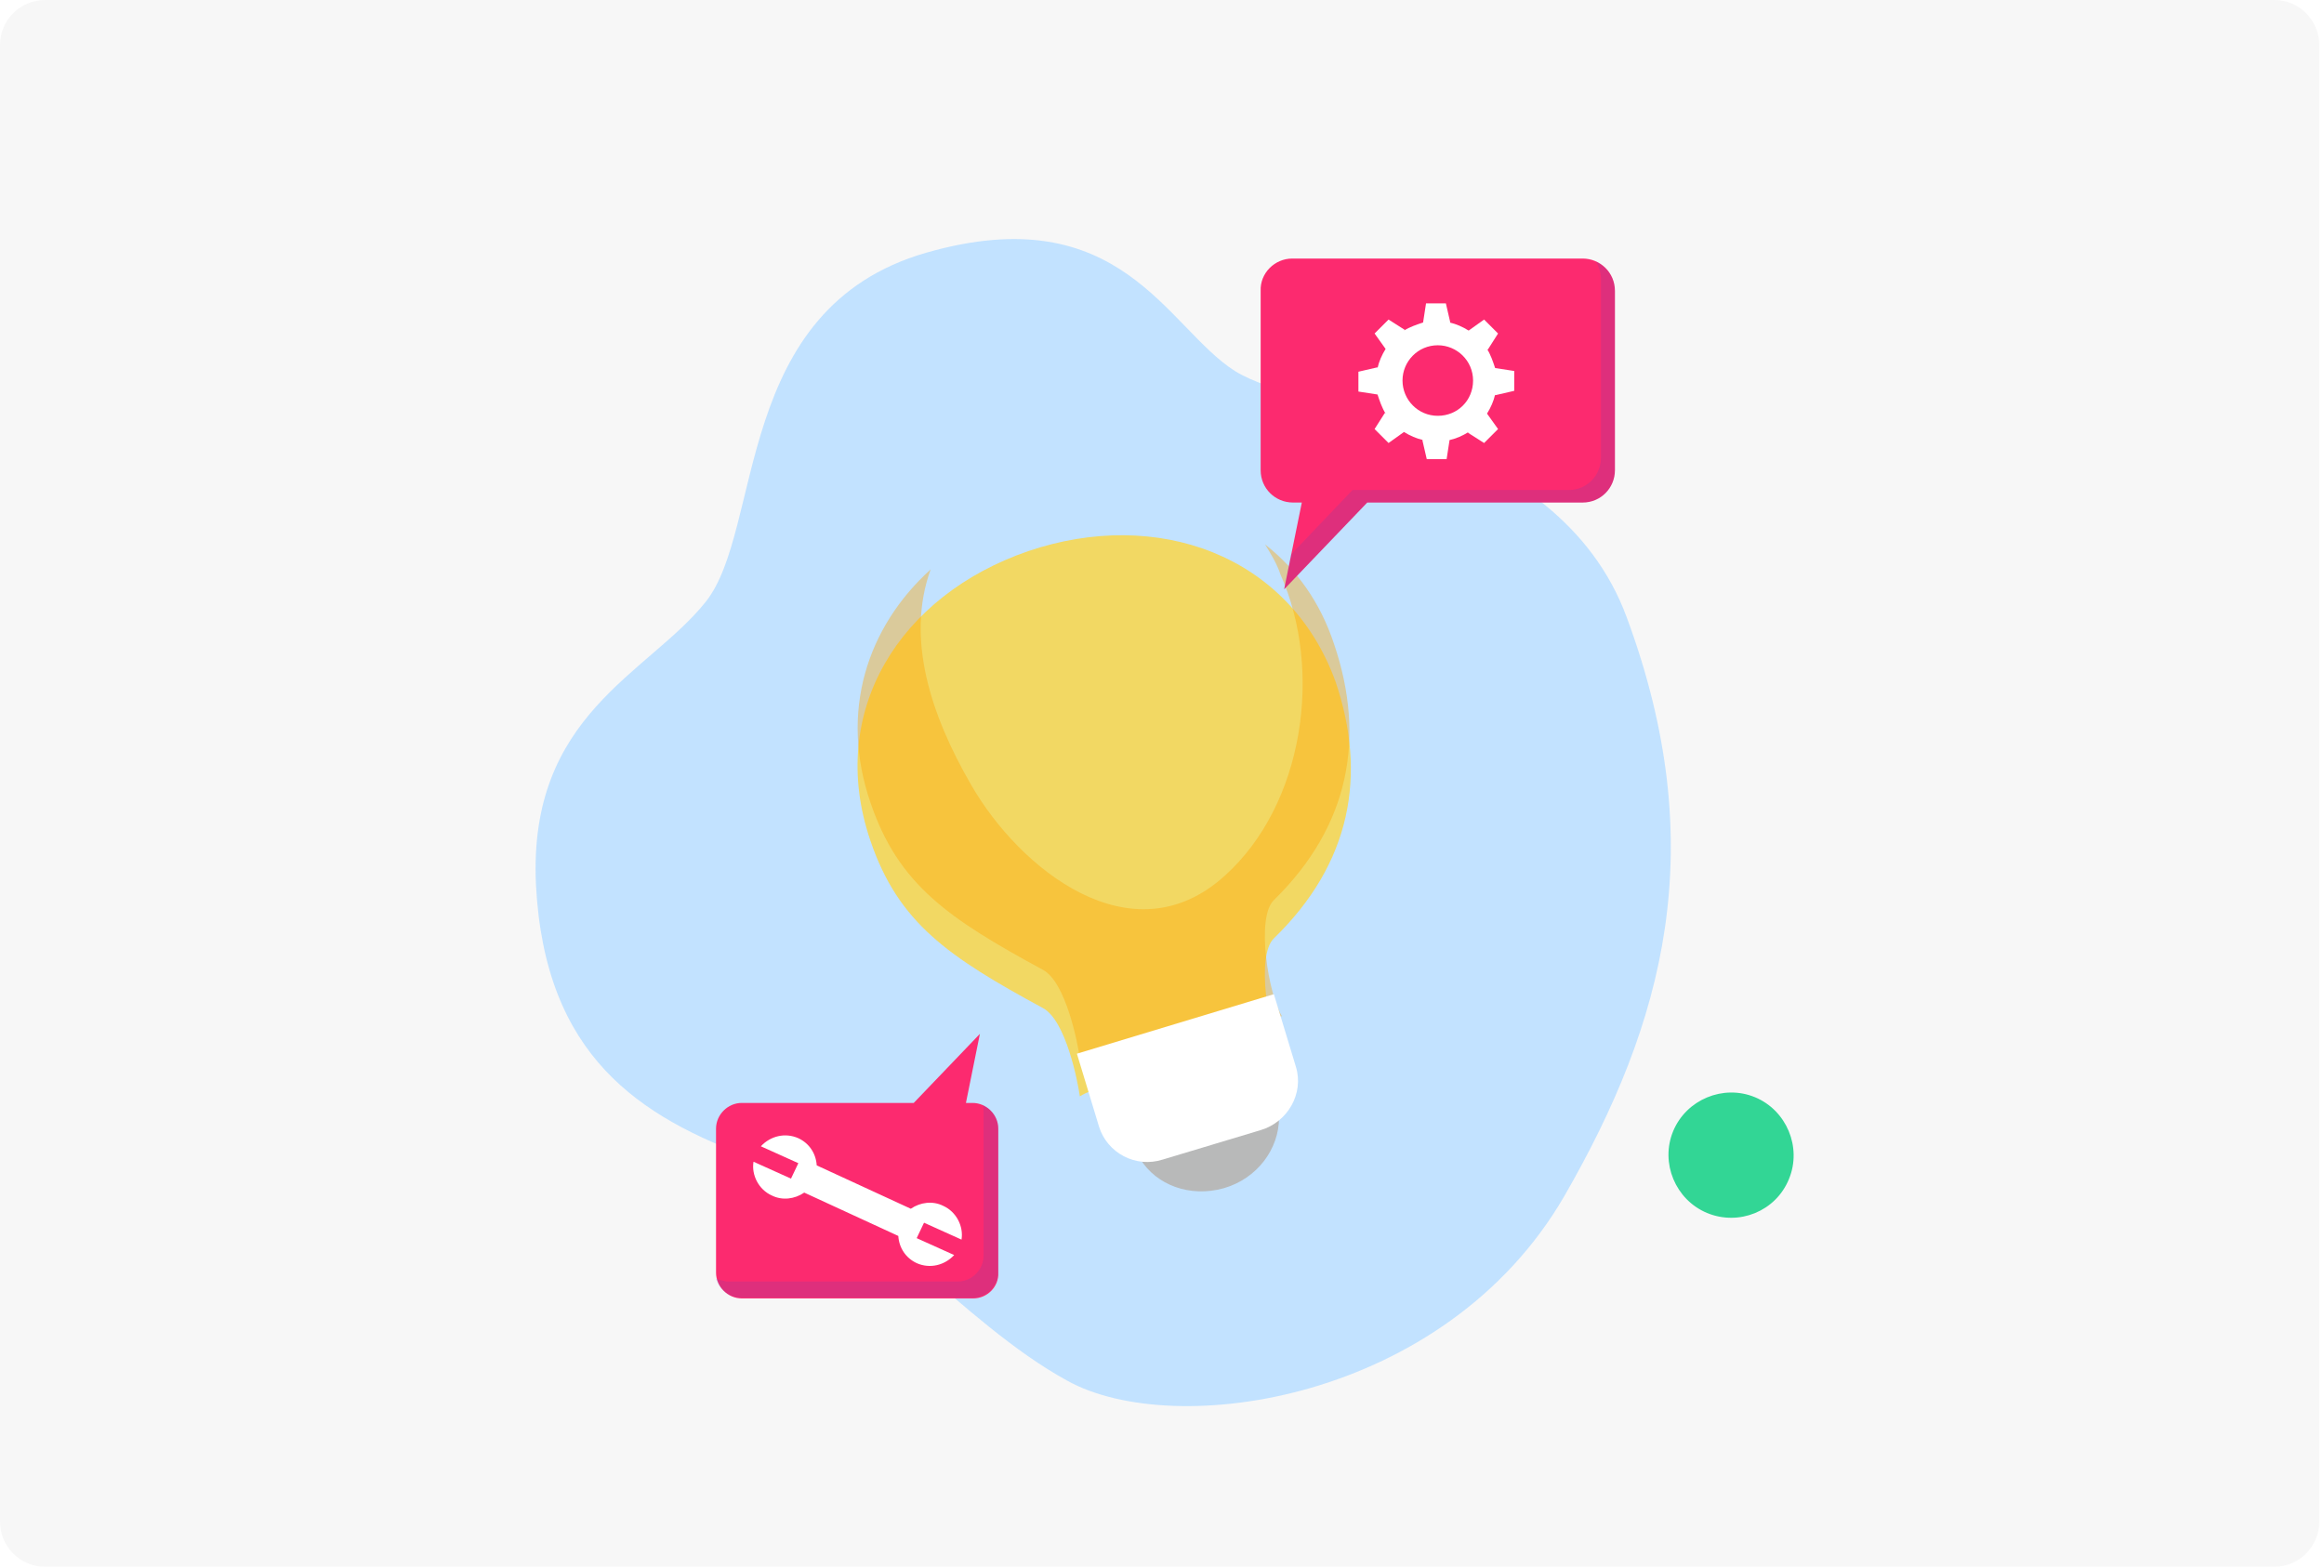 <?xml version="1.0" encoding="UTF-8"?> <svg xmlns="http://www.w3.org/2000/svg" width="243" height="164" viewBox="0 0 243 164" fill="none"><path d="M237.775 163.844H4.732C2.054 163.844 0 161.701 0 159.112V4.732C0 2.054 2.143 0 4.732 0H237.775C240.453 0 242.507 2.143 242.507 4.732V159.112C242.507 161.701 240.453 163.844 237.775 163.844Z" fill="#F7F7F7"></path><g filter="url(#filter0_d_0_1)"><path d="M163.556 121.104C151.106 142.546 122.824 146.619 111.604 140.394C100.384 134.246 90.931 121.489 78.865 117.185C66.8 112.805 56.963 106.426 56.041 88.519C55.195 70.69 67.799 66.463 73.793 58.932C79.864 51.323 76.56 28.268 96.849 22.427C117.214 16.587 121.979 30.266 129.126 34.8C136.197 39.258 162.864 40.949 170.088 60.546C179.003 84.6 174.007 102.968 163.556 121.104Z" fill="#C2E2FF"></path></g><g filter="url(#filter1_d_0_1)"><path d="M107.531 53.629C94.082 58.24 86.397 70.383 91.008 83.908C93.928 92.516 99.154 96.051 109.068 101.43C111.45 102.737 112.68 109.039 112.91 110.653C116.138 108.655 121.134 109.961 125.822 108.347C129.741 106.964 130.663 106.81 134.045 106.272C132.661 104.12 131.278 95.974 133.199 94.13C141.269 86.291 142.959 77.069 139.655 67.308C134.813 53.936 120.903 49.095 107.531 53.629Z" fill="#F2D863"></path></g><path opacity="0.4" d="M139.501 67.385C138.041 62.928 135.505 59.47 132.277 56.934C132.892 57.932 133.507 58.932 133.891 60.084C138.348 70.075 136.35 84.139 128.05 91.594C118.367 100.355 106.609 90.902 101.536 82.064C97.31 74.763 94.697 66.77 97.31 59.546C90.624 65.618 87.78 74.456 91.008 83.908C93.928 92.516 99.154 96.051 109.068 101.43C111.45 102.737 112.68 109.039 112.91 110.653C116.138 108.655 121.134 109.961 125.822 108.347C129.741 106.964 130.663 106.81 134.045 106.272C132.661 104.12 131.278 95.974 133.199 94.13C141.115 86.368 142.806 77.145 139.501 67.385Z" fill="#FFA607"></path><path d="M119.212 121.181C120.903 123.948 124.438 125.255 127.973 124.256C131.432 123.256 133.737 120.182 133.737 116.878L119.212 121.181Z" fill="#B8B9B9"></path><path d="M112.603 110.192L114.909 117.8C115.754 120.567 118.751 122.18 121.595 121.258L131.816 118.184C134.659 117.339 136.35 114.342 135.505 111.575L133.199 103.967L112.603 110.192Z" fill="white"></path><path d="M186.765 123.179C188.071 120.029 186.534 116.34 183.383 115.033C180.232 113.727 176.544 115.264 175.237 118.415C173.931 121.566 175.468 125.254 178.619 126.561C181.769 127.867 185.458 126.407 186.765 123.179Z" fill="#32D695" stroke="#32D695" stroke-width="0.628" stroke-miterlimit="10" stroke-linecap="round" stroke-linejoin="round"></path><path d="M135.121 27.038H165.477C167.321 27.038 168.858 28.498 168.858 30.42V49.172C168.858 51.016 167.398 52.553 165.477 52.553H142.959L134.275 61.621L136.12 52.553H135.197C133.353 52.553 131.816 51.093 131.816 49.172V30.42C131.739 28.575 133.276 27.038 135.121 27.038Z" fill="#FC2A6F"></path><path opacity="0.12" d="M134.967 58.009L134.275 61.621L142.959 52.553H165.477C167.321 52.553 168.858 51.093 168.858 49.172V30.42C168.858 29.036 168.013 27.884 166.86 27.346C167.168 27.884 167.398 28.498 167.398 29.113V47.865C167.398 49.709 165.938 51.246 164.017 51.246H141.422L134.967 58.009Z" fill="#0055DC"></path><path d="M144.035 41.256C144.266 41.947 144.496 42.639 144.881 43.254L144.804 43.177L143.728 44.868L145.188 46.328L146.802 45.175C147.417 45.559 148.108 45.867 148.8 46.02H148.723L149.184 48.019H151.259L151.567 46.02C152.258 45.867 152.95 45.559 153.565 45.175L153.488 45.252L155.179 46.328L156.639 44.868L155.486 43.254C155.87 42.639 156.178 41.947 156.332 41.256V41.333L158.33 40.871V38.797L156.332 38.489C156.101 37.797 155.87 37.106 155.486 36.491L155.563 36.568L156.639 34.877L155.179 33.417L153.565 34.57C152.95 34.185 152.258 33.878 151.567 33.724H151.644L151.182 31.726H149.107L148.8 33.724C148.108 33.955 147.417 34.185 146.802 34.57L146.879 34.493L145.188 33.417L143.728 34.877L144.881 36.491C144.496 37.106 144.189 37.797 144.035 38.489V38.412L142.037 38.873V40.948L144.035 41.256ZM146.648 39.796C146.648 37.797 148.262 36.107 150.337 36.107C152.335 36.107 154.026 37.721 154.026 39.796C154.026 41.871 152.412 43.484 150.337 43.484C148.262 43.484 146.648 41.794 146.648 39.796Z" fill="white"></path><path d="M101.767 135.783H77.559C76.099 135.783 74.869 134.553 74.869 133.093V118.03C74.869 116.57 76.099 115.341 77.559 115.341H95.542L102.459 108.117L100.999 115.341H101.69C103.15 115.341 104.38 116.57 104.38 118.03V133.093C104.457 134.553 103.227 135.783 101.767 135.783Z" fill="#FC2A6F"></path><path opacity="0.12" d="M74.869 133.708C75.176 134.861 76.252 135.706 77.482 135.706H101.69C103.15 135.706 104.38 134.477 104.38 133.016V118.03C104.38 116.954 103.765 116.032 102.766 115.571C102.843 115.802 102.843 116.032 102.843 116.263V131.326C102.843 132.786 101.613 134.016 100.153 134.016H75.945C75.638 133.939 75.253 133.862 74.869 133.708Z" fill="#0055DC"></path><path d="M93.928 129.251L84.091 124.717C83.092 125.408 81.786 125.562 80.71 125.024C79.326 124.409 78.558 122.872 78.788 121.489L82.708 123.256L83.476 121.642L79.557 119.875C80.556 118.799 82.093 118.415 83.476 119.03C84.629 119.567 85.321 120.643 85.398 121.873L95.235 126.407C96.234 125.716 97.54 125.562 98.616 126.1C99.999 126.715 100.768 128.252 100.537 129.635L96.618 127.867L95.85 129.481L99.769 131.249C98.77 132.325 97.233 132.709 95.85 132.094C94.697 131.556 94.005 130.48 93.928 129.251Z" fill="white"></path><defs><filter id="filter0_d_0_1" x="52" y="21" width="126.702" height="130.047" filterUnits="userSpaceOnUse" color-interpolation-filters="sRGB"><feFlood flood-opacity="0" result="BackgroundImageFix"></feFlood><feColorMatrix in="SourceAlpha" type="matrix" values="0 0 0 0 0 0 0 0 0 0 0 0 0 0 0 0 0 0 127 0" result="hardAlpha"></feColorMatrix><feOffset dy="4"></feOffset><feGaussianBlur stdDeviation="2"></feGaussianBlur><feComposite in2="hardAlpha" operator="out"></feComposite><feColorMatrix type="matrix" values="0 0 0 0 0 0 0 0 0 0 0 0 0 0 0 0 0 0 0.17 0"></feColorMatrix><feBlend mode="normal" in2="BackgroundImageFix" result="effect1_dropShadow_0_1"></feBlend><feBlend mode="normal" in="SourceGraphic" in2="effect1_dropShadow_0_1" result="shape"></feBlend></filter><filter id="filter1_d_0_1" x="85.664" y="51.972" width="59.583" height="66.68" filterUnits="userSpaceOnUse" color-interpolation-filters="sRGB"><feFlood flood-opacity="0" result="BackgroundImageFix"></feFlood><feColorMatrix in="SourceAlpha" type="matrix" values="0 0 0 0 0 0 0 0 0 0 0 0 0 0 0 0 0 0 127 0" result="hardAlpha"></feColorMatrix><feOffset dy="4"></feOffset><feGaussianBlur stdDeviation="2"></feGaussianBlur><feComposite in2="hardAlpha" operator="out"></feComposite><feColorMatrix type="matrix" values="0 0 0 0 0 0 0 0 0 0 0 0 0 0 0 0 0 0 0.17 0"></feColorMatrix><feBlend mode="normal" in2="BackgroundImageFix" result="effect1_dropShadow_0_1"></feBlend><feBlend mode="normal" in="SourceGraphic" in2="effect1_dropShadow_0_1" result="shape"></feBlend></filter></defs></svg> 